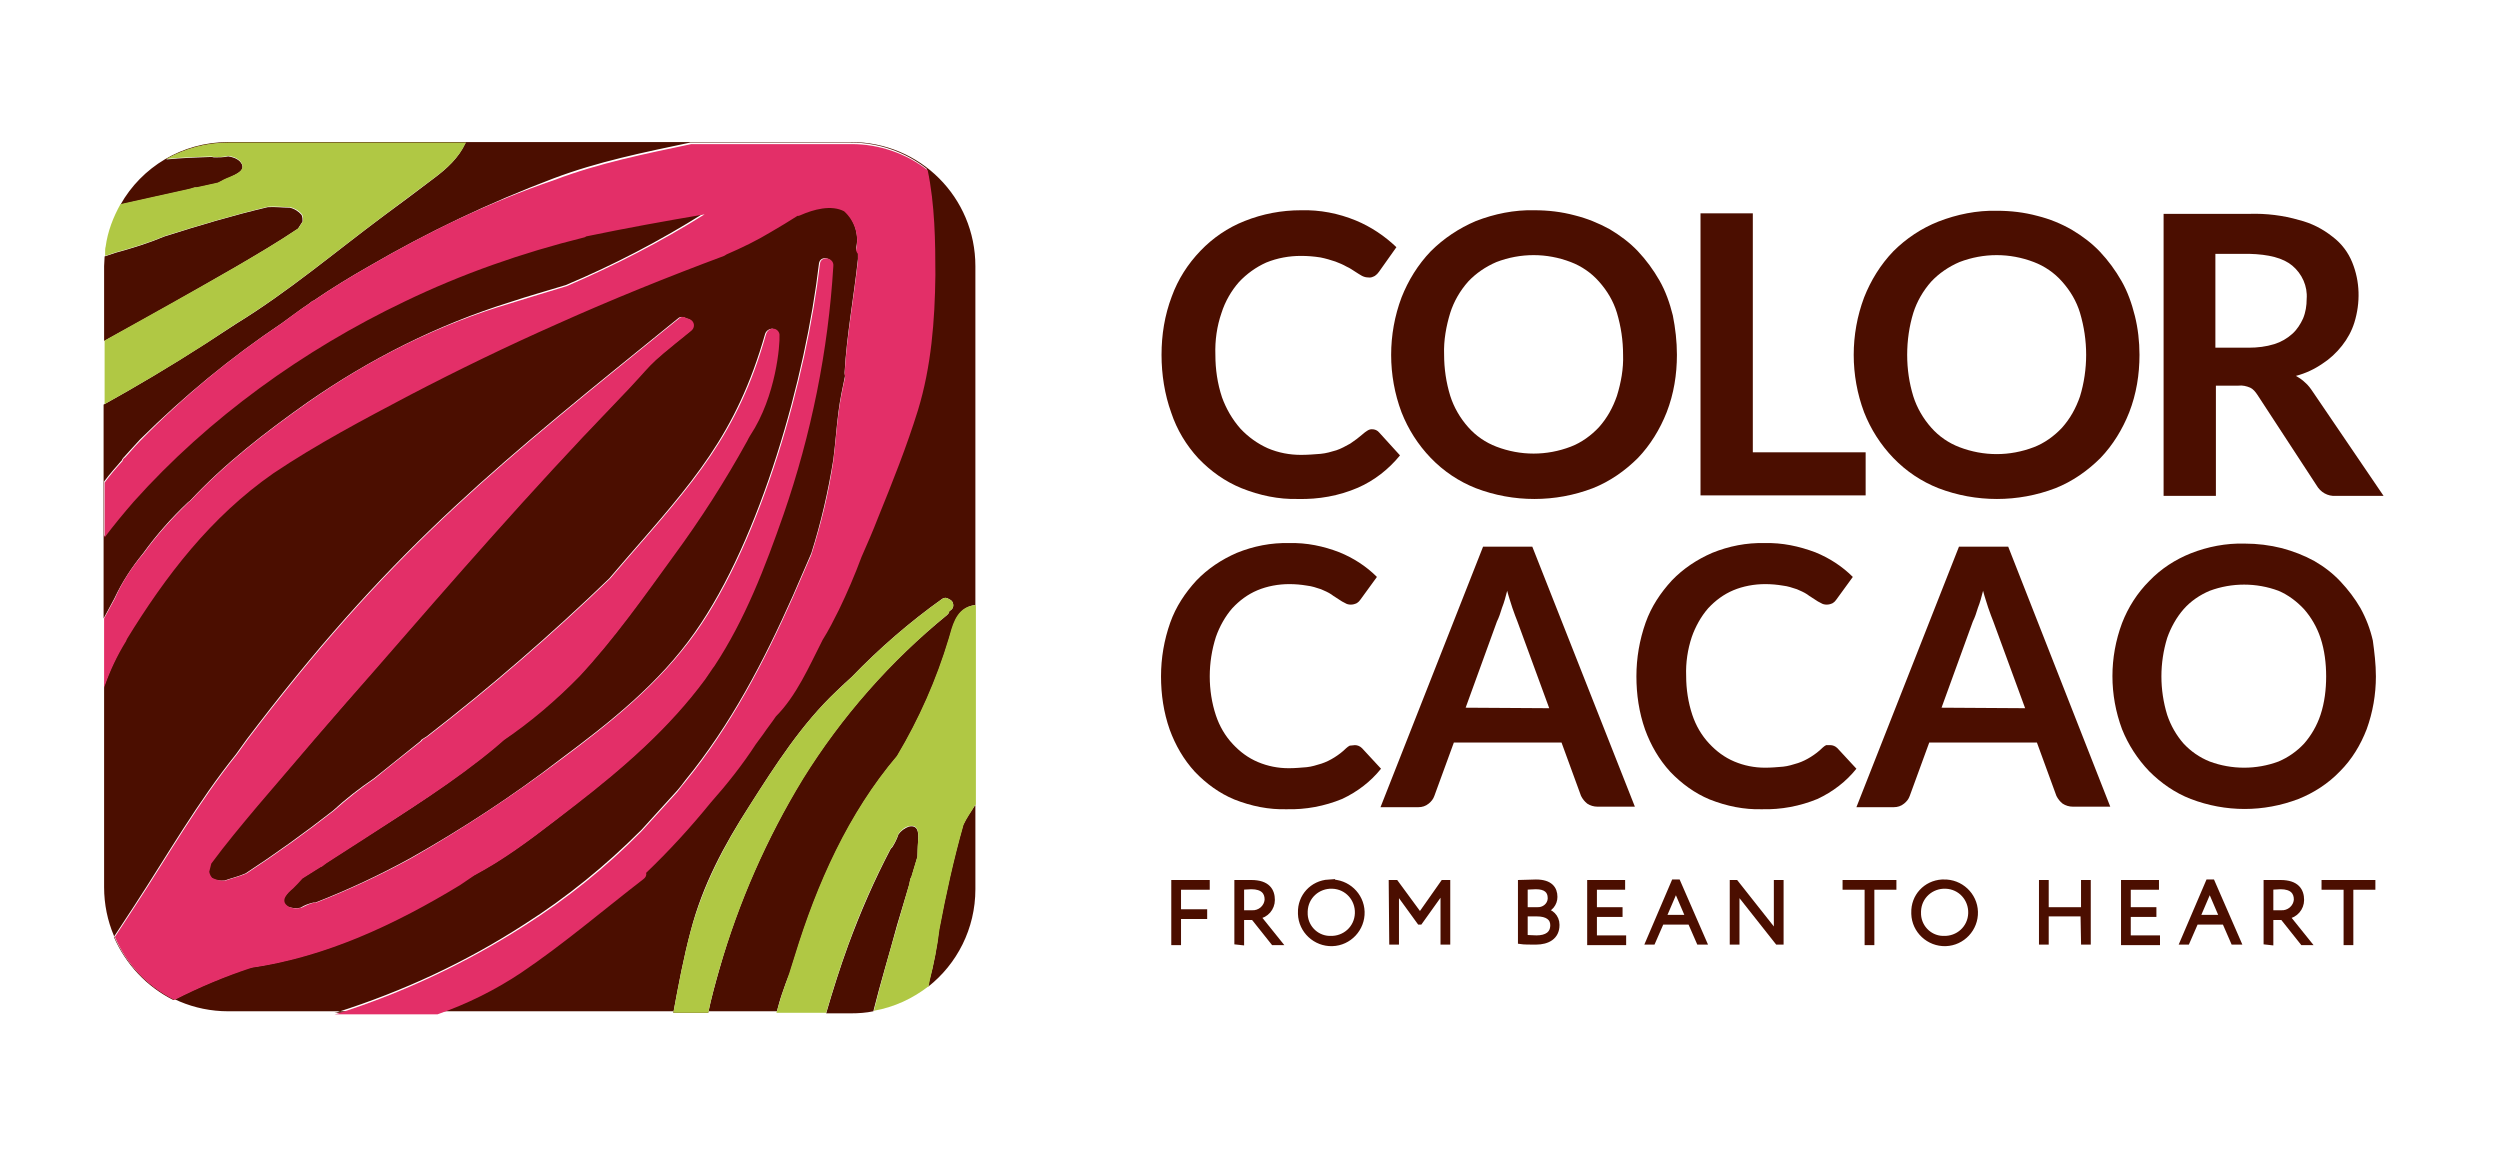 <?xml version="1.0" encoding="utf-8"?>
<!-- Generator: Adobe Illustrator 22.1.0, SVG Export Plug-In . SVG Version: 6.00 Build 0)  -->
<svg version="1.1" id="Capa_1" xmlns="http://www.w3.org/2000/svg" xmlns:xlink="http://www.w3.org/1999/xlink" x="0px" y="0px"
	 viewBox="0 0 487.5 225.4" style="enable-background:new 0 0 487.5 225.4;" xml:space="preserve">
<style type="text/css">
	.st0{fill:#4B0E00;stroke:#4B0E00;stroke-miterlimit:10;}
	.st1{fill:#4B0E00;}
	.st2{fill:none;}
	.st3{fill:#E32F68;}
	.st4{fill:#B0C844;}
</style>
<title>logo_color_cacao_1</title>
<path class="st0" d="M228.9,172.1h6.5v0.9h-5.6v4.8h5.1v0.9h-5.1v5.1h-0.9L228.9,172.1z"/>
<path class="st0" d="M241.2,183.7v-11.6h2.8c3.2,0,4.1,1.6,4.1,3.4c0,1.6-1.2,3-2.8,3.2l4.1,5.1h-1.1l-3.9-4.9h-2.3v4.9L241.2,183.7
	z M242.1,173v5h2c1.5,0.1,2.9-1,3-2.6c0-1.4-0.8-2.5-3.1-2.5L242.1,173z"/>
<path class="st0" d="M259.4,172c3.3-0.1,6.1,2.5,6.2,5.8c0.1,3.3-2.5,6.1-5.8,6.2s-6.1-2.5-6.2-5.8c0-0.1,0-0.1,0-0.2
	c-0.1-3.2,2.3-5.8,5.5-6C259.1,172,259.3,172,259.4,172z M259.4,183c2.8,0.1,5.2-2,5.3-4.9c0.1-2.8-2-5.2-4.9-5.3
	c-2.8-0.1-5.2,2-5.3,4.9c0,0.1,0,0.2,0,0.2c-0.1,2.7,2,5,4.7,5.1C259.3,183,259.3,183,259.4,183z"/>
<path class="st0" d="M271.3,172.1h0.9l4.7,6.4l4.5-6.4h0.9v11.6h-0.9v-10.2l-4.5,6.3h-0.1l-4.5-6.2v10.1h-0.9L271.3,172.1z"/>
<path class="st0" d="M296.5,172.1c0.6,0,2-0.1,3-0.1c2.8,0,3.7,1.3,3.7,2.9c0,1.3-0.9,2.5-2.3,2.7l0,0c1.5,0,2.7,1.2,2.7,2.7
	c0,0,0,0.1,0,0.1c0,2.3-1.8,3.3-4.1,3.3c-1,0-2.4,0-3-0.1L296.5,172.1z M297.4,173v4.4h2.3c1.3,0.1,2.5-0.8,2.6-2.1
	c0-0.1,0-0.1,0-0.2c0-1.4-0.9-2.2-2.8-2.2C298.8,172.9,297.8,173,297.4,173L297.4,173z M297.4,178.2v4.6c0.5,0,1.4,0.1,2.2,0.1
	c2,0,3.2-0.8,3.2-2.5c0-1.4-1.1-2.2-3.1-2.2H297.4z"/>
<path class="st0" d="M310,172.1h6.4v0.9h-5.5v4.4h5v0.9h-5v4.6h5.7v0.9H310V172.1z"/>
<path class="st0" d="M326.4,172h0.8l5.1,11.7h-1l-1.7-3.9H324l-1.7,3.9h-0.9L326.4,172z M324.4,178.9h4.8l-2.4-5.6L324.4,178.9z"/>
<path class="st0" d="M346.6,183.7l-7.9-10v10h-0.9v-11.6h0.7l7.9,10v-10h0.9v11.6H346.6z"/>
<path class="st0" d="M359.8,172.1h9.5v0.9H365v10.8h-0.9V173h-4.3L359.8,172.1z"/>
<path class="st0" d="M379,172c3.3-0.1,6.1,2.5,6.2,5.8c0.1,3.3-2.5,6.1-5.8,6.2s-6.1-2.5-6.2-5.8c0-0.1,0-0.1,0-0.2
	c-0.1-3.2,2.3-5.8,5.5-6C378.8,172,378.9,172,379,172z M379,183c2.8,0.1,5.2-2,5.3-4.9c0.1-2.8-2-5.2-4.9-5.3
	c-2.8-0.1-5.2,2-5.3,4.9c0,0.1,0,0.2,0,0.2c-0.1,2.7,2,5,4.7,5.1C378.9,183,378.9,183,379,183z"/>
<path class="st0" d="M406.2,178.2H399v5.5h-0.9v-11.6h0.9v5.3h7.3v-5.3h0.9v11.6h-0.9L406.2,178.2z"/>
<path class="st0" d="M414.1,172.1h6.4v0.9H415v4.4h5v0.9h-5v4.6h5.7v0.9h-6.6L414.1,172.1z"/>
<path class="st0" d="M430.6,172h0.8l5.1,11.7h-1l-1.7-3.9h-5.6l-1.7,3.9h-0.9L430.6,172z M428.5,178.9h4.8l-2.4-5.6L428.5,178.9z"/>
<path class="st0" d="M441.9,183.7v-11.6h2.8c3.2,0,4.1,1.6,4.1,3.4c0,1.6-1.2,3-2.8,3.2l4.1,5.1h-1.1l-3.9-4.9h-2.3v4.9L441.9,183.7
	z M442.8,173v5h2c1.5,0.1,2.9-1,3-2.6c0-1.4-0.8-2.5-3.1-2.5L442.8,173z"/>
<path class="st0" d="M453.2,172.1h9.5v0.9h-4.3v10.8h-0.9V173h-4.3L453.2,172.1z"/>
<path class="st1" d="M327,69.2c0,3.8-0.6,7.6-2,11.2c-1.3,3.3-3.2,6.4-5.6,8.9c-2.5,2.5-5.5,4.6-8.8,5.9c-7.3,2.8-15.5,2.8-22.8,0
	c-3.3-1.3-6.3-3.3-8.8-5.9c-2.5-2.6-4.4-5.6-5.7-8.9c-2.7-7.2-2.7-15.2,0-22.4c1.3-3.3,3.2-6.4,5.7-9c2.5-2.5,5.5-4.5,8.8-5.9
	c3.6-1.4,7.5-2.2,11.4-2.1c2.7,0,5.3,0.3,7.9,1c2.4,0.6,4.6,1.5,6.8,2.7c2,1.2,3.9,2.6,5.5,4.3c1.6,1.7,3,3.6,4.2,5.7
	c1.2,2.1,2,4.4,2.6,6.8C326.7,64,327,66.6,327,69.2z M316.5,69.2c0-2.8-0.4-5.5-1.2-8.2c-0.7-2.3-1.9-4.3-3.5-6.1
	c-1.5-1.7-3.4-3-5.5-3.8c-4.7-1.8-9.8-1.8-14.5,0c-2.1,0.9-4,2.2-5.5,3.8c-1.6,1.8-2.8,3.9-3.5,6.1c-0.8,2.6-1.3,5.4-1.2,8.1
	c0,2.8,0.4,5.5,1.2,8.1c0.7,2.2,1.9,4.3,3.5,6.1c1.5,1.7,3.4,3,5.5,3.8c4.7,1.8,9.8,1.8,14.5,0c2.1-0.8,4-2.2,5.5-3.8
	c1.6-1.8,2.7-3.8,3.5-6.1C316.1,74.6,316.6,71.9,316.5,69.2L316.5,69.2z"/>
<path class="st1" d="M363.8,88.2v8.4h-32.2v-55h10.2v46.6H363.8z"/>
<path class="st1" d="M417.2,69.2c0,3.8-0.6,7.6-2,11.2c-1.3,3.3-3.2,6.4-5.6,8.9c-2.5,2.5-5.5,4.6-8.8,5.9c-7.3,2.8-15.5,2.8-22.8,0
	c-3.3-1.3-6.3-3.3-8.8-5.9c-2.5-2.6-4.4-5.6-5.7-8.9c-2.7-7.2-2.7-15.2,0-22.4c1.3-3.3,3.2-6.4,5.7-9c2.5-2.5,5.5-4.5,8.8-5.8
	c3.6-1.4,7.5-2.2,11.4-2.1c2.7,0,5.3,0.3,7.9,1c2.4,0.6,4.6,1.5,6.7,2.7c2,1.2,3.9,2.6,5.5,4.3c1.6,1.7,3,3.6,4.2,5.7
	c1.2,2.1,2,4.4,2.6,6.8C416.9,64,417.2,66.6,417.2,69.2z M406.8,69.2c0-2.8-0.4-5.5-1.2-8.2c-0.7-2.3-1.9-4.3-3.5-6.1
	c-1.5-1.7-3.4-3-5.5-3.8c-4.7-1.8-9.8-1.8-14.5,0c-2.1,0.9-4,2.2-5.5,3.8c-1.6,1.8-2.8,3.9-3.5,6.1c-0.8,2.6-1.2,5.4-1.2,8.2
	c0,2.8,0.4,5.5,1.2,8.1c0.7,2.2,1.9,4.3,3.5,6.1c1.5,1.7,3.4,3,5.5,3.8c4.7,1.8,9.8,1.8,14.5,0c2.1-0.8,4-2.2,5.5-3.8
	c1.6-1.8,2.7-3.8,3.5-6.1C406.4,74.7,406.8,71.9,406.8,69.2L406.8,69.2z"/>
<path class="st1" d="M464.8,96.7h-9.3c-1.6,0.1-3-0.7-3.8-2.1L440.2,77c-0.4-0.6-0.8-1.1-1.4-1.4c-0.7-0.3-1.5-0.5-2.3-0.4h-4.4
	v21.5h-10.2v-55h16.8c3.2-0.1,6.5,0.3,9.6,1.2c2.4,0.6,4.6,1.7,6.6,3.3c1.7,1.3,3,3,3.8,5c1.5,3.7,1.6,7.8,0.4,11.7
	c-0.5,1.6-1.3,3.1-2.4,4.5c-1.1,1.4-2.4,2.6-3.8,3.5c-1.6,1.1-3.3,1.9-5.2,2.4c0.7,0.4,1.3,0.8,1.8,1.3c0.6,0.5,1.1,1.2,1.5,1.8
	L464.8,96.7z M438.5,67.8c1.7,0,3.4-0.2,5-0.7c1.3-0.4,2.5-1.1,3.5-2c0.9-0.8,1.6-1.9,2.1-3c0.5-1.2,0.7-2.5,0.7-3.8
	c0.2-2.5-0.9-4.9-2.8-6.5c-1.8-1.5-4.6-2.2-8.4-2.3H432v18.3H438.5z"/>
<g>
	<path class="st1" d="M267.5,83.7c0.6,0,1.1,0.2,1.5,0.7l4,4.4c-2.2,2.7-5,4.9-8.2,6.3c-3.7,1.6-7.7,2.3-11.7,2.2
		c-3.8,0.1-7.5-0.7-11-2.1c-3.2-1.3-6-3.3-8.4-5.8c-2.4-2.6-4.2-5.6-5.3-8.9c-1.3-3.6-1.9-7.5-1.9-11.3c0-3.9,0.6-7.7,2-11.4
		c1.2-3.3,3.1-6.3,5.6-8.9c2.4-2.5,5.3-4.5,8.6-5.8c3.5-1.4,7.2-2.1,11-2.1c3.7-0.1,7.3,0.6,10.7,2c2.9,1.2,5.6,3,7.9,5.2l-3.4,4.8
		c-0.2,0.3-0.5,0.6-0.8,0.8c-0.4,0.2-0.8,0.4-1.3,0.3c-0.4,0-0.8-0.1-1.2-0.3c-0.4-0.2-0.8-0.5-1.3-0.8c-0.5-0.3-1-0.7-1.7-1
		c-0.7-0.4-1.4-0.7-2.2-1c-0.9-0.3-1.9-0.6-2.9-0.8c-1.3-0.2-2.5-0.3-3.8-0.3c-2.3,0-4.6,0.4-6.8,1.3c-2,0.9-3.8,2.2-5.3,3.8
		c-1.5,1.7-2.7,3.8-3.4,6c-0.9,2.6-1.3,5.4-1.2,8.2c0,2.8,0.4,5.6,1.3,8.3c0.8,2.2,2,4.3,3.6,6.1c1.5,1.6,3.3,2.9,5.3,3.8
		c2.1,0.9,4.3,1.3,6.5,1.3c1.3,0,2.5-0.1,3.8-0.2c1.1-0.1,2.1-0.4,3.1-0.7c0.9-0.3,1.8-0.8,2.7-1.3c0.9-0.6,1.7-1.2,2.5-1.9
		c0.2-0.2,0.5-0.4,0.8-0.6C266.9,83.8,267.2,83.7,267.5,83.7z"/>
	<path class="st1" d="M264.2,145.3c0.5,0,1,0.2,1.4,0.6l3.7,4c-2,2.5-4.6,4.5-7.6,5.9c-3.4,1.4-7.1,2.1-10.8,2
		c-3.5,0.1-6.9-0.6-10.2-1.9c-2.9-1.2-5.5-3.1-7.7-5.4c-2.2-2.4-3.8-5.2-4.9-8.2c-1.2-3.4-1.7-6.9-1.7-10.4c0-3.6,0.6-7.1,1.8-10.5
		c1.1-3.1,2.9-5.8,5.1-8.2c2.2-2.3,4.9-4.1,7.9-5.4c3.2-1.3,6.7-2,10.2-1.9c3.4-0.1,6.7,0.6,9.8,1.8c2.7,1.1,5.2,2.7,7.3,4.8
		l-3.2,4.4c-0.2,0.3-0.4,0.5-0.7,0.7c-0.4,0.2-0.8,0.3-1.2,0.3c-0.4,0-0.8-0.1-1.1-0.3c-0.4-0.2-0.8-0.4-1.2-0.7
		c-0.4-0.3-1-0.6-1.5-1c-0.6-0.4-1.3-0.7-2-1c-0.9-0.3-1.8-0.6-2.7-0.7c-1.2-0.2-2.3-0.3-3.5-0.3c-2.1,0-4.3,0.4-6.2,1.2
		c-1.9,0.8-3.5,2-4.9,3.5c-1.4,1.6-2.5,3.6-3.2,5.6c-0.8,2.5-1.2,5.1-1.2,7.7c0,2.6,0.4,5.2,1.2,7.6c0.7,2.1,1.8,4,3.3,5.6
		c1.4,1.5,3,2.7,4.9,3.5c1.9,0.8,3.9,1.2,6,1.2c1.2,0,2.3-0.1,3.5-0.2c1-0.1,1.9-0.4,2.9-0.7c0.9-0.3,1.7-0.7,2.5-1.2
		c0.8-0.5,1.6-1.1,2.3-1.8c0.2-0.2,0.5-0.4,0.7-0.5C263.6,145.4,263.9,145.3,264.2,145.3z"/>
	<path class="st1" d="M318.8,157.3h-7.3c-0.7,0-1.4-0.2-2-0.6c-0.5-0.4-0.9-0.9-1.2-1.5l-3.8-10.4h-21l-3.8,10.4
		c-0.2,0.6-0.6,1.1-1.1,1.5c-0.6,0.5-1.3,0.7-2,0.7h-7.4l20-50.8h9.6L318.8,157.3z M302.1,138.1l-6.2-16.9c-0.3-0.7-0.6-1.6-1-2.7
		c-0.3-1-0.7-2.1-1-3.3c-0.3,1.2-0.6,2.3-1,3.3c-0.3,1-0.6,1.9-1,2.7l-6.1,16.8L302.1,138.1z"/>
	<path class="st1" d="M356.9,145.3c0.5,0,1,0.2,1.4,0.6l3.7,4c-2,2.5-4.6,4.5-7.6,5.9c-3.4,1.4-7.1,2.1-10.8,2
		c-3.5,0.1-6.9-0.6-10.2-1.9c-2.9-1.2-5.5-3.1-7.7-5.4c-2.2-2.4-3.8-5.2-4.9-8.2c-1.2-3.4-1.7-6.9-1.7-10.4c0-3.6,0.6-7.1,1.8-10.5
		c1.1-3.1,2.9-5.8,5.1-8.2c2.2-2.3,4.9-4.1,7.9-5.4c3.2-1.3,6.7-2,10.2-1.9c3.4-0.1,6.7,0.6,9.9,1.8c2.7,1.1,5.2,2.7,7.3,4.8
		l-3.2,4.4c-0.2,0.3-0.4,0.5-0.7,0.7c-0.4,0.2-0.8,0.3-1.2,0.3c-0.4,0-0.8-0.1-1.1-0.3c-0.4-0.2-0.8-0.4-1.2-0.7
		c-0.4-0.3-1-0.6-1.5-1c-0.6-0.4-1.3-0.7-2-1c-0.9-0.3-1.8-0.6-2.7-0.7c-1.2-0.2-2.3-0.3-3.5-0.3c-2.1,0-4.3,0.4-6.2,1.2
		c-1.9,0.8-3.5,2-4.9,3.5c-1.4,1.6-2.5,3.6-3.2,5.6c-0.8,2.4-1.2,5-1.1,7.6c0,2.6,0.4,5.2,1.2,7.6c0.7,2.1,1.8,4,3.3,5.6
		c1.4,1.5,3,2.7,4.9,3.5c1.9,0.8,3.9,1.2,6,1.2c1.2,0,2.3-0.1,3.5-0.2c1-0.1,1.9-0.4,2.9-0.7c0.9-0.3,1.7-0.7,2.5-1.2
		c0.8-0.5,1.6-1.1,2.3-1.8c0.2-0.2,0.5-0.4,0.7-0.5C356.4,145.3,356.7,145.3,356.9,145.3z"/>
	<path class="st1" d="M411.5,157.3h-7.3c-0.7,0-1.4-0.2-2-0.6c-0.5-0.4-0.9-0.9-1.2-1.5l-3.8-10.4h-21l-3.8,10.4
		c-0.2,0.6-0.6,1.1-1.1,1.5c-0.6,0.5-1.3,0.7-2,0.7H362l20-50.8h9.6L411.5,157.3z M394.9,138.1l-6.2-16.9c-0.3-0.7-0.6-1.6-1-2.7
		c-0.3-1-0.7-2.1-1-3.3c-0.3,1.2-0.6,2.3-1,3.3c-0.3,1-0.6,1.9-1,2.7l-6.1,16.8L394.9,138.1z"/>
	<path class="st1" d="M463.3,131.9c0,3.5-0.6,7-1.8,10.3c-1.2,3.1-2.9,5.9-5.2,8.2c-2.3,2.4-5.1,4.2-8.1,5.4c-6.8,2.6-14.2,2.6-21,0
		c-3.1-1.2-5.8-3.1-8.1-5.4c-2.3-2.4-4.1-5.2-5.3-8.2c-2.5-6.7-2.5-14,0-20.7c1.2-3.1,3-5.9,5.3-8.2c2.3-2.4,5.1-4.2,8.1-5.4
		c3.3-1.3,6.9-2,10.5-1.9c2.5,0,4.9,0.3,7.3,0.9c2.2,0.6,4.3,1.4,6.3,2.5c1.9,1.1,3.6,2.4,5.1,4c1.5,1.6,2.8,3.3,3.9,5.2
		c1.1,2,1.9,4.1,2.4,6.3C463,127.1,463.3,129.5,463.3,131.9z M453.6,131.9c0-2.5-0.3-5.1-1.1-7.5c-0.7-2.1-1.8-4-3.2-5.6
		c-1.4-1.5-3.1-2.8-5-3.6c-4.3-1.6-9.1-1.6-13.4,0c-1.9,0.8-3.7,2-5.1,3.6c-1.4,1.6-2.5,3.6-3.2,5.6c-1.5,4.9-1.5,10.1,0,15
		c0.7,2.1,1.8,4,3.2,5.6c1.4,1.5,3.1,2.7,5.1,3.5c4.3,1.6,9.1,1.6,13.4,0c1.9-0.8,3.6-2,5-3.5c1.4-1.6,2.5-3.5,3.2-5.6
		C453.3,137,453.6,134.4,453.6,131.9z"/>
</g>
<rect class="st2" width="487.5" height="225.4"/>
<path class="st1" d="M154,189.8c0.4-1.2,0.7-2.3,1.1-3.5c4.3-14,10.4-27.7,19.9-38.9c4.3-7.2,7.7-14.9,10.1-22.9
	c0.7-2.4,1.4-5.4,4.1-6.3c0.3-0.1,0.7-0.2,1-0.2V51.9c0-13.4-10.8-24.2-24.2-24.2H44.5c-9,0-16.9,4.9-21,12.2l5.4-1.2
	c2.7-0.6,5.4-1.2,8.1-1.8l1-0.3c0.1,0,0.3,0,0.4,0l4.1-0.9c0.8-0.4,1.5-0.8,2.3-1.1c1.2-0.6,3.5-1.4,2-3.1c-0.6-0.6-1.5-0.9-2.3-1
	c-0.9,0.2-1.8,0.2-2.8,0.2c-0.1,0-0.3-0.1-0.4-0.1c-3,0.1-5.9,0.2-8.9,0.5c3.7-2.1,7.8-3.2,12.1-3.2h46.3l-0.1,0.1
	c-1.3,2.8-3.6,4.9-6,6.7c-3.3,2.5-6.6,5-9.9,7.4c-9.4,7-18.6,14.8-28.7,21c-2,1.3-4,2.6-6,3.9c-7,4.5-13.6,8.4-19.9,11.9v41.7
	c0.7-1.3,1.4-2.6,2.1-3.9c1.5-3.2,3.4-6.1,5.6-8.8c2.6-3.6,5.5-6.9,8.8-10c0.1-0.1,0.2-0.1,0.3-0.2c6.8-7.3,14.7-13.4,22.9-19.2
	C72.1,70,85.4,63.3,99.5,58.9c3.6-1.2,7.2-2.2,10.8-3.3c9.3-3.9,18.3-8.6,26.9-14c-7.7,1.3-15.4,2.8-23.1,4.3
	c-0.1,0.1-0.3,0.1-0.4,0.2c-12.1,2.9-23.8,7.1-35,12.5C59.1,68,40.6,81.2,26,97.6c-2,2.3-3.9,4.6-5.7,7V93.9
	c1.1-1.5,2.3-2.8,3.5-4.2v-0.1c0.1-0.2,0.3-0.4,0.5-0.6l0.9-1c0.7-0.8,1.4-1.5,2.1-2.3C35.8,77.3,45,69.7,55,63
	c1.8-1.3,3.5-2.6,5.3-3.8l0.5-0.4c0.1-0.1,0.2-0.1,0.4-0.2c3.5-2.4,7.1-4.6,10.8-6.7c11.5-6.7,23.5-12.4,35.9-17.1
	c8.7-3.3,17.7-5.1,26.7-7h31.3c5.4,0,10.6,1.8,14.8,5.1c1.4,6.7,1.5,13.9,1.5,20.4c0,8.9-0.8,17.9-3.4,26.4
	c-2.2,7.1-4.9,14.1-7.8,21c-1,2.5-2.1,5.1-3.2,7.6c-1.3,3.5-2.8,7-4.4,10.3c-1,2-2,4-3.2,5.9l-0.1,0.2c-2.5,4.9-5,10.7-9,14.7
	c-0.8,1.2-1.6,2.4-2.5,3.5l-1.4,1.9c-2.7,4-5.6,7.8-8.8,11.4c-3.9,4.8-8.2,9.4-12.6,13.7c0.1,0.5-0.1,0.9-0.5,1.2
	c-7.9,6.1-15.6,12.8-23.9,18.3c-5.1,3.4-10.6,6.1-16.3,8.1H65.2l0.5-0.1c12.9-4.1,25.2-9.8,36.6-17.2c8.2-5.2,15.8-11.4,22.7-18.3
	l0.1-0.1l7-7.7c0.5-0.6,1-1.2,1.5-1.9c8.9-10.9,15.3-23.2,21-36c1.2-2.8,2.4-5.5,3.6-8.3c1.9-6,3.3-12.1,4.3-18.3
	c0.4-3.1,0.6-6.2,1-9.3c0.3-2.4,0.8-4.7,1.3-7.1c-0.1-0.2-0.1-0.4-0.1-0.6c0.4-7.3,1.8-14.7,2.6-22.1c0-0.4,0-0.9,0-1.3
	c-0.3-0.3-0.4-0.7-0.3-1.1c0.5-2.6-0.4-5.3-2.4-7.2c-2.4-1.3-5.9-0.4-8.6,0.8c-0.2,0.1-0.3,0.1-0.5,0.1c-1.6,1.1-3.3,2.1-5.1,3.1
	c-2.8,1.7-5.7,3.1-8.7,4.4c-0.1,0.1-0.3,0.2-0.5,0.3c-11,4.1-21.9,8.5-32.6,13.3c-9.7,4.3-19.2,9-28.6,13.8
	c-9.1,4.8-18.3,9.6-26.7,15.3c-12.2,8.5-21,20-28.6,32.4c0,0.1-0.1,0.2-0.1,0.3c-1.8,2.9-3.2,5.9-4.3,9.1v39.2
	c0,13.4,10.8,24.2,24.2,24.2h107c0.3-1.1,0.6-2.3,1-3.4C152.9,192.6,153.4,191.2,154,189.8z M33.8,195c-5.2-2.6-9.3-7-11.6-12.3
	l4-6.1c6.4-9.8,12.4-20.3,19.8-29.5c1.4-2,2.8-3.9,4.3-5.8c27.2-35.4,47.5-51.3,81.9-79.2c0.4-0.4,1.1-0.4,1.5,0
	c0.4,0,0.8,0.2,1.1,0.5c0.5,0.6,0.4,1.4-0.2,1.9c-10.3,8.3-5.9,4.9-15.1,14.4c-16.2,16.8-31.5,34.4-46.8,52
	c-7.6,8.7-15.2,17.5-22.7,26.3c-3.1,3.6-6.2,7.3-9,11.2l-0.4,1.6c0.1,0.4,0.3,0.8,0.6,1.2c0.8,0.5,1.7,0.6,2.6,0.5
	c1.4-0.5,2.8-0.8,4.1-1.4c5.8-3.8,11.5-7.9,17-12.2c2.5-2.3,5.2-4.4,8-6.3c3-2.4,6.1-4.9,9.1-7.3c0.1-0.2,0.2-0.3,0.4-0.4l0.8-0.5
	c12.4-9.6,24.3-19.9,35.6-30.8l3-3.5c13.2-15.2,21.8-24.5,27.4-44.2c0.2-0.6,0.8-1,1.4-1c0.7,0.1,1.3,0.7,1.2,1.4
	c0,1.6-0.7,11.7-5.7,19.4c-0.2,0.4-0.4,0.8-0.6,1.1c-4.3,7.8-9.1,15.3-14.4,22.5c-5.8,8-11.5,16.2-18.3,23.4
	c-4.5,4.6-9.4,8.7-14.7,12.4c-0.5,0.4-1,0.9-1.5,1.3c-8.1,6.8-17.2,12.5-26.1,18.2c-2.3,1.5-4.7,3-7,4.5l-0.8,0.6
	c-0.1,0.1-0.2,0.1-0.4,0.2l-3.5,2.2c-0.6,0.6-1.2,1.3-1.8,1.9c-1,1-2.8,2.5-0.9,3.6c0.8,0.3,1.7,0.4,2.5,0.2c0.8-0.5,1.6-0.8,2.5-1
	c0.1,0,0.3,0,0.4,0c6.4-2.5,12.6-5.4,18.6-8.7c10.1-5.7,19.9-12.1,29.1-19.2c9.8-7.3,19.3-14.8,26.3-24.8
	c12.9-18.3,21.6-49.8,24.2-71.9c0.2-1.7,2.8-1.2,2.6,0.5c-1,16.5-4.3,32.8-9.7,48.4c-3.6,10.3-7.5,20.5-13.5,29.6
	c-0.1,0.1-0.1,0.3-0.3,0.4c-0.5,0.8-1,1.5-1.5,2.2c-7,9.5-16,17.3-25.3,24.5c-5.1,4-10.2,8-15.7,11.4c-1.3,0.8-2.7,1.6-4,2.3
	l-3.1,1.9c-12.4,7.7-26.1,14-40.6,16.1C43.7,190.4,38.6,192.5,33.8,195z M140.3,188.9c-0.8,2.8-1.6,5.7-2.2,8.6h-6.8
	c1-5.4,2-10.8,3.4-16c2.3-8.9,6.5-16.7,11.4-24.3c5.1-8,10.2-16,17.1-22.5c0.9-0.9,1.9-1.8,2.9-2.7c5.4-5.6,11.3-10.7,17.6-15.2
	c0.4-0.3,0.9-0.3,1.3,0c0.2,0.1,0.4,0.2,0.6,0.4c0.4,0.5,0.4,1.3-0.1,1.7l-0.4,0.3c0,0.3-0.2,0.5-0.4,0.7c-11.1,9-20.6,19.8-28.2,32
	C149.5,163.5,144,175.9,140.3,188.9z"/>
<path class="st1" d="M58.1,44.6l0.9-1.4c0-0.4,0-0.9-0.2-1.3c-0.6-0.7-1.4-1.2-2.3-1.4c-1.5,0-2.9-0.2-4.3-0.1
	C45.4,42,38.7,44,32.1,46.1c-3.1,1.3-6.3,2.3-9.6,3.2L20.4,50c0,0.6-0.1,1.3-0.1,1.9v14.6c8.6-4.7,17.1-9.5,25.6-14.4
	C50,49.7,54.1,47.3,58.1,44.6z"/>
<path class="st1" d="M187.8,160.9c-1.9,6.7-3.4,13.5-4.7,20.4c-0.4,3.4-1,6.7-1.9,10l-0.2,1.1c5.6-4.4,9.2-11.3,9.2-19v-16.4
	l-0.2,0.2C189.2,158.4,188.4,159.6,187.8,160.9z"/>
<path class="st1" d="M177.3,172.5l0.2-1c0-0.1,0.1-0.3,0.2-0.4c0.4-1.3,0.8-2.7,1.2-4c0-0.9,0.1-1.7,0.1-2.6
	c0.1-1.4,0.4-3.8-1.8-3.3c-0.8,0.3-1.5,0.8-2,1.5c-0.3,0.9-0.7,1.7-1.2,2.5c-0.1,0.1-0.2,0.2-0.3,0.3c-3.2,6.1-5.9,12.3-8.3,18.8
	c-1.6,4.4-3,8.8-4.3,13.3h4.8c1.5,0,3-0.1,4.4-0.4c1.4-5.6,3.1-11.1,4.6-16.7C175.7,177.8,176.5,175.1,177.3,172.5z"/>
<path class="st3" d="M24.7,124.7c7.6-12.4,16.4-23.9,28.6-32.4C61.8,86.6,70.9,81.8,80,77c9.4-4.9,18.9-9.5,28.6-13.8
	c10.7-4.8,21.6-9.2,32.6-13.3c0.2-0.1,0.3-0.2,0.5-0.3c3-1.3,5.9-2.7,8.7-4.4c1.7-1,3.4-2,5.1-3.1c0.2,0,0.3,0,0.5-0.1
	c2.7-1.2,6.1-2.1,8.6-0.8c2,1.8,2.9,4.5,2.4,7.2c-0.1,0.4,0,0.8,0.3,1.1c0,0.5,0,0.9,0,1.3c-0.8,7.4-2.2,14.8-2.6,22.1
	c0,0.2,0,0.4,0.1,0.6c-0.5,2.3-1,4.7-1.3,7.1c-0.4,3.1-0.6,6.2-1,9.3c-0.9,6.2-2.4,12.3-4.3,18.3c-1.2,2.8-2.4,5.5-3.6,8.3
	c-5.7,12.8-12.1,25.1-21,36c-0.5,0.6-1,1.2-1.5,1.9l-7,7.7l-0.1,0.1c-6.8,6.9-14.5,13.1-22.7,18.3c-11.4,7.3-23.7,13.1-36.6,17.2
	l-0.5,0.1h20.1c5.7-2,11.2-4.7,16.3-8.1c8.3-5.6,16-12.2,23.9-18.3c0.4-0.3,0.6-0.7,0.5-1.2c4.5-4.3,8.7-8.9,12.6-13.7
	c3.2-3.6,6.2-7.4,8.8-11.4l1.4-1.9c0.8-1.2,1.7-2.3,2.5-3.5c4-4,6.5-9.8,9-14.7l0.1-0.2c1.2-1.9,2.2-3.9,3.2-5.9
	c1.6-3.3,3.1-6.8,4.4-10.3c1.1-2.5,2.2-5,3.2-7.6c2.8-6.9,5.6-13.9,7.8-21c2.6-8.5,3.3-17.5,3.4-26.4c0-6.5-0.1-13.7-1.5-20.4
	c-4.2-3.3-9.5-5.1-14.8-5.1h-31.3c-9,1.9-18,3.7-26.7,7C95.5,39.4,83.5,45.2,72,51.9c-3.7,2.1-7.3,4.3-10.8,6.7
	c-0.1,0-0.3,0.1-0.4,0.2l-0.5,0.4c-1.8,1.2-3.6,2.5-5.3,3.8c-10,6.7-19.2,14.3-27.6,22.9c-0.7,0.7-1.4,1.5-2.1,2.3l-0.9,1
	c-0.2,0.1-0.4,0.3-0.5,0.6v0.1c-1.2,1.3-2.4,2.7-3.5,4.2v10.7c1.8-2.4,3.7-4.7,5.7-7c14.6-16.3,33.1-29.6,52.8-39
	c11.2-5.4,22.9-9.5,35-12.5c0.1,0,0.3-0.1,0.4-0.2c7.7-1.6,15.4-3,23.1-4.3c-8.6,5.4-17.6,10-26.9,14c-3.6,1.1-7.3,2.2-10.8,3.3
	C85.4,63.3,72.1,70,60,78.5c-8.2,5.8-16.1,11.9-22.9,19.2c-0.1,0.1-0.2,0.1-0.3,0.2c-3.2,3.1-6.2,6.4-8.8,10
	c-2.3,2.7-4.2,5.6-5.6,8.8c-0.7,1.3-1.4,2.6-2.1,3.9v13.5c1.1-3.2,2.5-6.2,4.3-9.1C24.6,124.9,24.7,124.8,24.7,124.7z"/>
<path class="st3" d="M92.5,170.7c1.3-0.7,2.7-1.5,4-2.3c5.5-3.4,10.6-7.5,15.7-11.4c9.3-7.2,18.3-15,25.3-24.5
	c0.5-0.7,1-1.5,1.5-2.2c0.1-0.1,0.2-0.3,0.3-0.4c6-9.1,9.9-19.3,13.5-29.6c5.4-15.6,8.7-31.9,9.7-48.4c0.2-1.7-2.4-2.1-2.6-0.5
	c-2.6,22.1-11.3,53.6-24.2,71.9c-7.1,10-16.6,17.6-26.3,24.8c-9.3,7-19,13.4-29.1,19.2c-6,3.3-12.2,6.2-18.6,8.7c-0.1,0-0.3,0-0.4,0
	c-0.9,0.2-1.7,0.6-2.5,1c-0.8,0.2-1.7,0.2-2.5-0.2c-1.9-1.1-0.2-2.7,0.9-3.6c0.6-0.6,1.2-1.2,1.8-1.9l3.5-2.2c0.1,0,0.3-0.1,0.4-0.2
	l0.8-0.6c2.3-1.5,4.7-3,7-4.5c8.9-5.8,18-11.4,26.1-18.2c0.5-0.4,1-0.9,1.5-1.3c5.3-3.6,10.2-7.8,14.7-12.4
	c6.7-7.2,12.5-15.4,18.3-23.4c5.3-7.2,10.1-14.7,14.4-22.5c0.2-0.4,0.4-0.8,0.6-1.1c5.1-7.7,5.8-17.9,5.7-19.4
	c0.1-0.7-0.5-1.4-1.2-1.4c-0.6-0.1-1.2,0.4-1.4,1c-5.5,19.6-14.2,29-27.4,44.2l-3,3.5c-11.3,10.9-23.2,21.2-35.6,30.8l-0.8,0.5
	c-0.2,0.1-0.3,0.2-0.4,0.4c-3,2.4-6.1,4.8-9.1,7.3c-2.8,1.9-5.4,4-8,6.3c-5.5,4.3-11.2,8.4-17,12.2c-1.3,0.6-2.7,0.9-4.1,1.4
	c-0.9,0.1-1.8-0.1-2.6-0.5c-0.3-0.3-0.5-0.7-0.6-1.2l0.4-1.6c2.8-3.8,5.9-7.5,9-11.2c7.5-8.8,15-17.6,22.7-26.3
	c15.3-17.6,30.6-35.2,46.8-52c9.2-9.5,4.8-6.1,15.1-14.4c0.6-0.5,0.7-1.3,0.2-1.9c-0.3-0.3-0.7-0.5-1.1-0.5c-0.4-0.4-1.1-0.4-1.5,0
	c-34.4,27.9-54.7,43.8-81.9,79.2c-1.5,1.9-2.9,3.8-4.3,5.8c-7.4,9.2-13.4,19.7-19.8,29.5l-4,6.1c2.3,5.4,6.4,9.7,11.6,12.3
	c4.9-2.5,9.9-4.6,15.1-6.3c14.5-2.1,28.1-8.5,40.6-16.1L92.5,170.7z"/>
<path class="st4" d="M184.7,119.9c0.2-0.2,0.4-0.4,0.4-0.7l0.4-0.3c0.5-0.4,0.5-1.2,0.1-1.7c-0.2-0.2-0.4-0.3-0.6-0.4
	c-0.4-0.3-0.9-0.3-1.3,0c-6.3,4.5-12.2,9.6-17.6,15.2c-1,0.9-1.9,1.8-2.9,2.7c-6.9,6.5-12,14.5-17.1,22.5c-4.9,7.7-9,15.5-11.4,24.3
	c-1.4,5.2-2.4,10.6-3.4,16h6.8c0.6-2.9,1.4-5.8,2.2-8.6c3.8-13,9.2-25.4,16.3-37C164.1,139.8,173.6,129,184.7,119.9z"/>
<path class="st4" d="M189.1,118.2c-2.8,0.9-3.4,3.9-4.1,6.3c-2.4,8-5.8,15.7-10.1,22.9c-9.5,11.2-15.6,24.9-19.9,38.9
	c-0.4,1.2-0.7,2.3-1.1,3.5c-0.5,1.4-1,2.9-1.5,4.3c-0.3,1.1-0.7,2.3-1,3.4h9.7c1.3-4.5,2.7-8.9,4.3-13.3c2.3-6.4,5.1-12.7,8.3-18.8
	c0.1-0.1,0.2-0.2,0.3-0.3c0.5-0.8,0.9-1.6,1.2-2.5c0.5-0.7,1.2-1.3,2-1.5c2.2-0.5,1.9,1.9,1.8,3.3c-0.1,0.9-0.1,1.7-0.1,2.6
	c-0.4,1.3-0.8,2.7-1.2,4c-0.1,0.1-0.1,0.2-0.2,0.4l-0.2,1c-0.8,2.7-1.5,5.3-2.3,8c-1.6,5.5-3.2,11.1-4.6,16.7
	c4-0.7,7.6-2.4,10.7-4.8l0.2-1.1c0.8-3.3,1.5-6.6,1.9-10c1.3-6.9,2.8-13.7,4.7-20.4c0.6-1.3,1.5-2.5,2.2-3.7l0.2-0.2V118
	C189.8,118,189.5,118.1,189.1,118.2z"/>
<path class="st4" d="M46.2,63c10.1-6.2,19.3-14,28.7-21c3.3-2.5,6.6-4.9,9.9-7.4c2.4-1.8,4.7-3.9,6-6.7l0.1-0.1H44.5
	c-4.2,0-8.4,1.1-12.1,3.2c3-0.3,5.9-0.4,8.9-0.5c0.1,0.1,0.3,0.1,0.4,0.1c0.9,0.1,1.9,0,2.8-0.2c0.9,0.1,1.7,0.4,2.3,1
	c1.5,1.7-0.8,2.6-2,3.1c-0.8,0.3-1.6,0.7-2.3,1.1l-4.1,0.9c-0.1,0-0.3,0-0.4,0l-1,0.3c-2.7,0.6-5.4,1.2-8.1,1.8l-5.4,1.2
	c-1.4,2.5-2.5,5.3-2.9,8.3c0,0,0,0,0,0c-0.1,0.3-0.1,0.7-0.1,1c0,0.1,0,0.2,0,0.4c0,0.1,0,0.3,0,0.4l2.1-0.7
	c3.3-0.9,6.5-1.9,9.6-3.2c6.7-2.1,13.4-4.1,20.1-5.7c1.4-0.1,2.9,0.1,4.3,0.1c0.9,0.2,1.7,0.7,2.3,1.4c0.2,0.4,0.2,0.8,0.2,1.3
	l-0.9,1.4c-4,2.7-8.1,5.1-12.2,7.5c-8.5,4.9-17,9.6-25.6,14.4v12.4c6.3-3.5,12.9-7.4,19.9-11.9C42.2,65.6,44.2,64.3,46.2,63z"/>
</svg>
